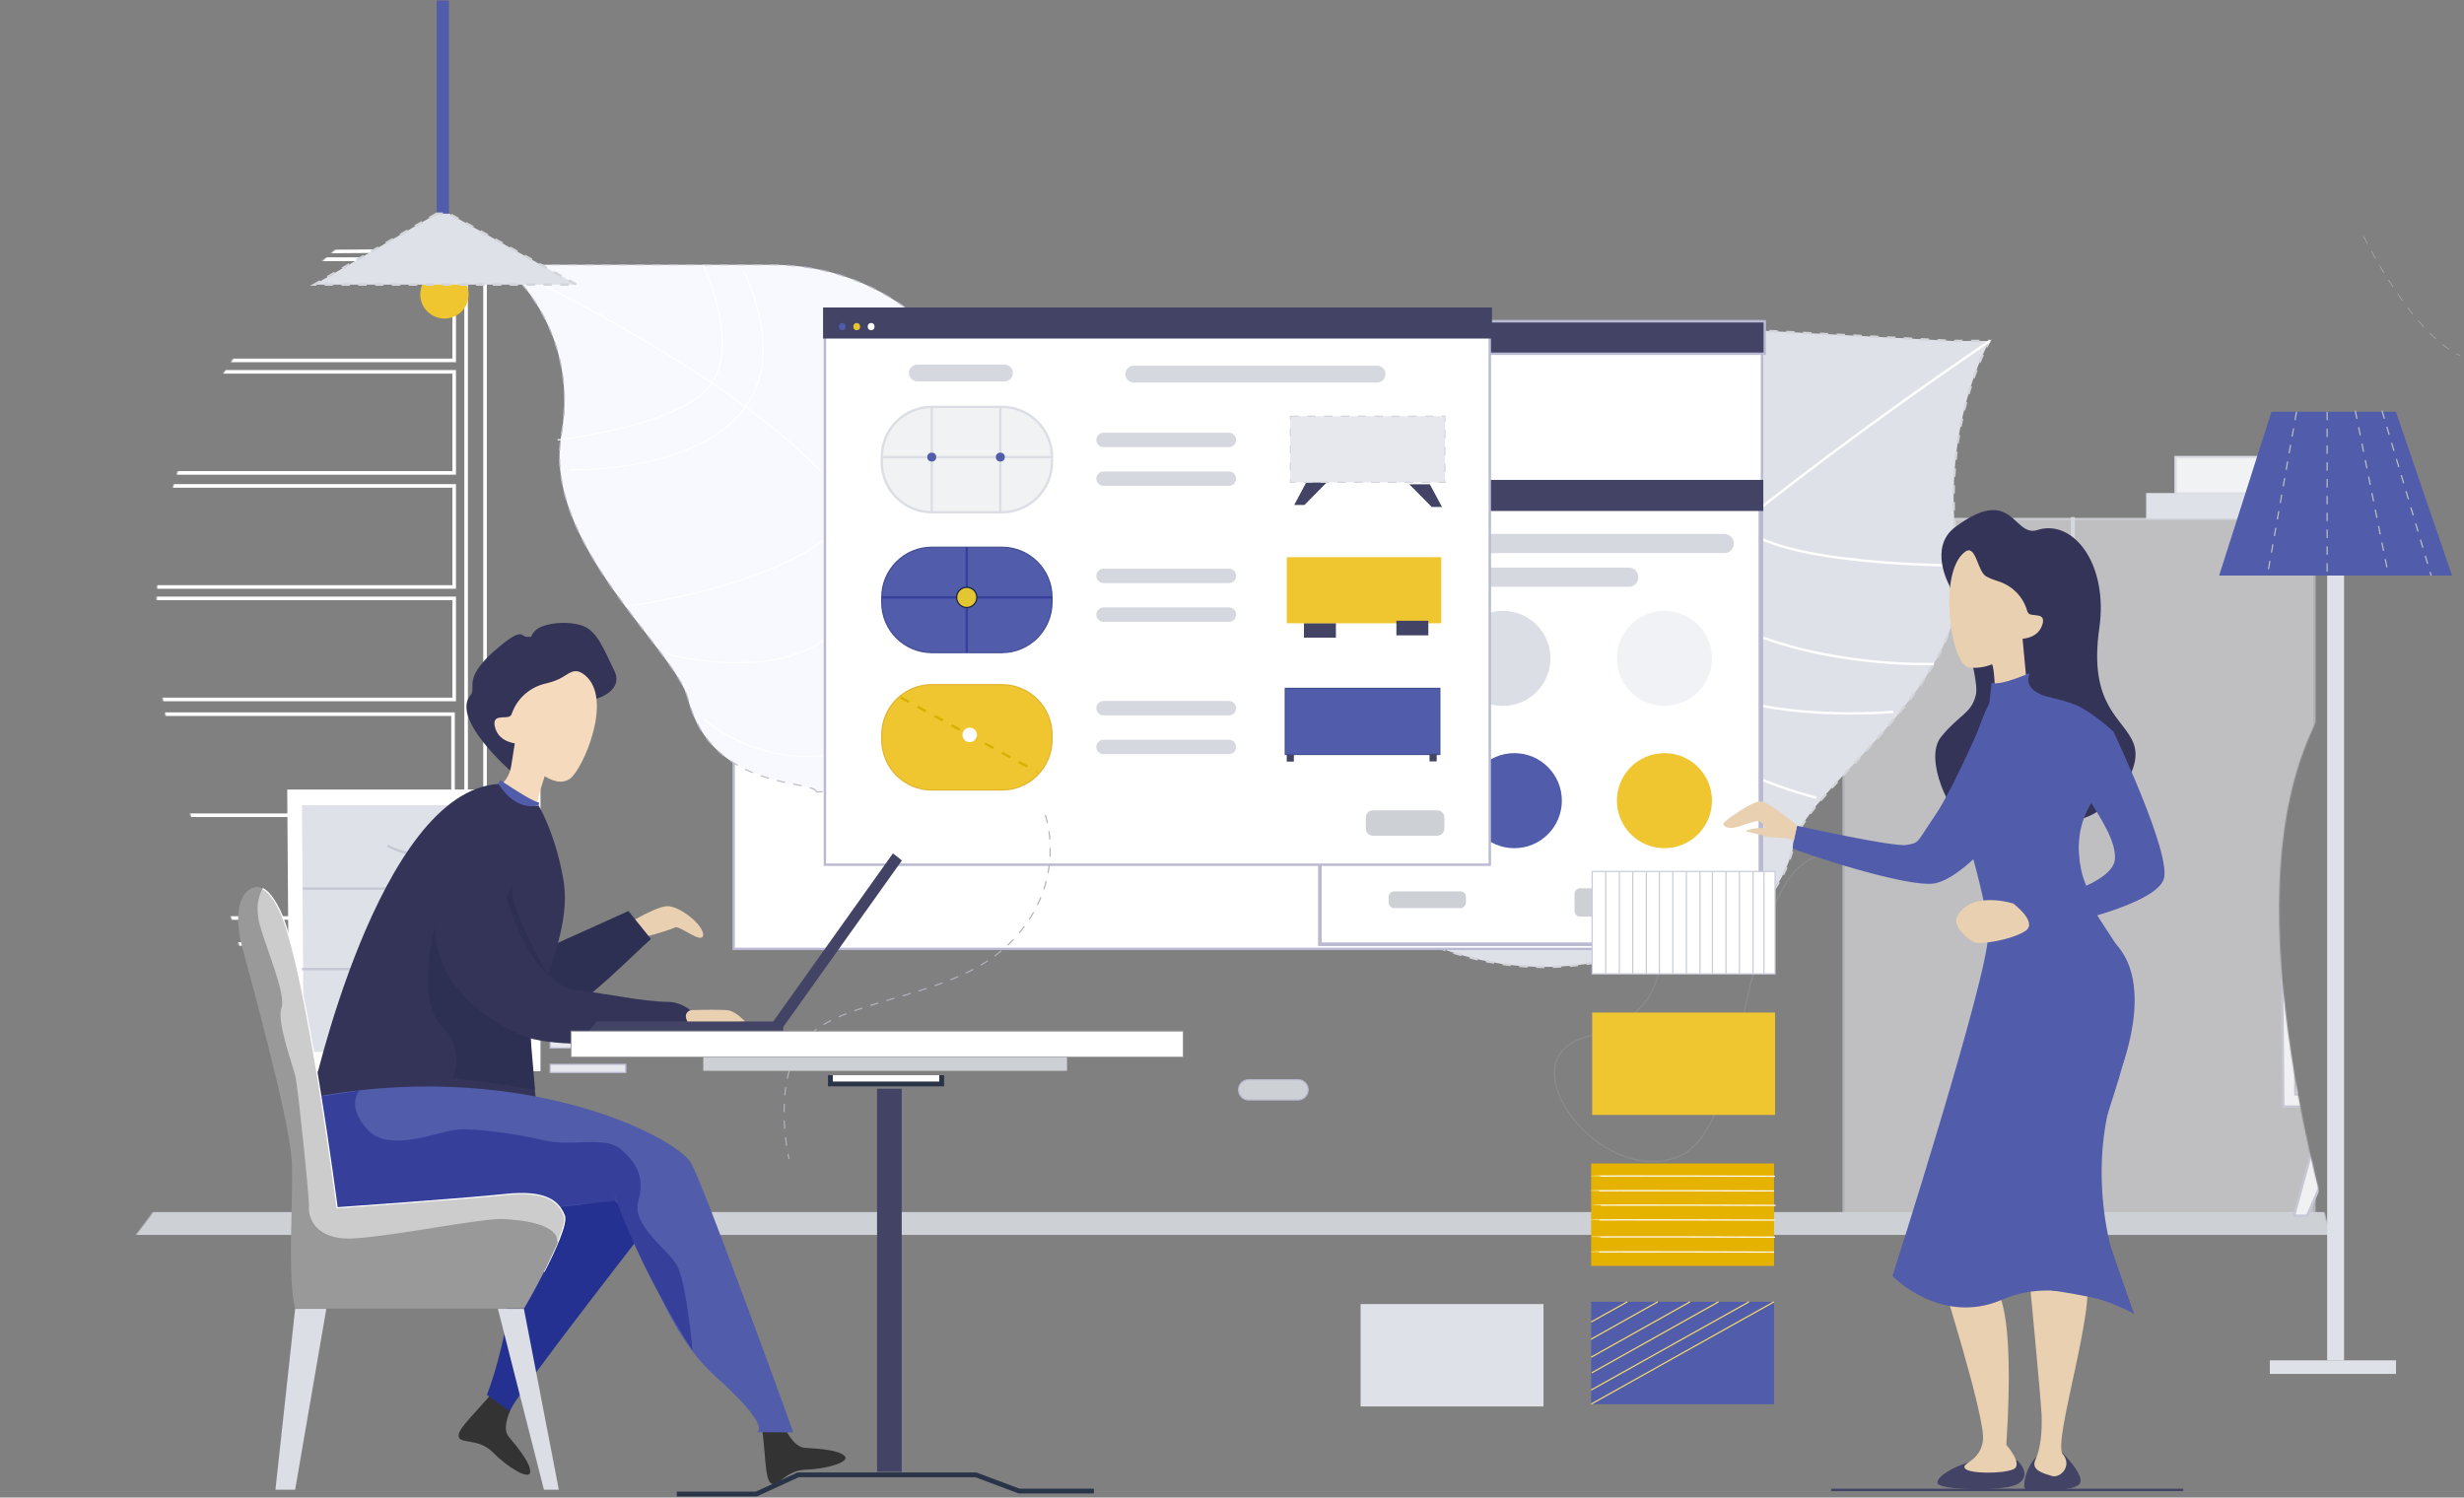 <svg xmlns="http://www.w3.org/2000/svg" xmlns:xlink="http://www.w3.org/1999/xlink" width="2050px" height="1246px" viewBox="0 0 2050 1246" version="1.1">
    <rect x="0" y="0" width="2050" height="1246" fill="#808080" stroke="none"/>
    <!-- Generator: Sketch 53.2 (72643) - https://sketchapp.com -->
    <title>furniture</title>
    <desc>Created with Sketch.</desc>
    <defs>
        <path d="M1966.96,1117.311 C1966.96,1117.311 1879.245,878.065 1899.204,701.06 C1919.111,524.056 2032.51,531.304 2048.897,343.111 C2065.284,154.919 1761.12,-125.768 1473.552,62.11 C1185.985,249.987 896.107,91.838 677.766,86.901 C459.477,81.964 343.505,131.914 223.383,262.12 C103.262,392.326 108.041,579.363 187.562,752.008 C267.083,924.654 6.82121026e-13,1145.726 6.82121026e-13,1145.726 L1966.96,1117.311 Z" id="path-1"/>
    </defs>
    <g id="Page-1" stroke="none" stroke-width="1" fill="none" fill-rule="evenodd">
        <g id="furniture">
            <g id="Clipped" transform="translate(0, 0)">
                <mask id="mask-2" fill="white">
                    <use xlink:href="#path-1"/>
                </mask>
               
                <g mask="url(#mask-2)" id="Group">
                    <g transform="translate(34.666, 152.319)">
                        <g transform="translate(0.105, 0.342)">
                            <g id="Group_1_">
                                
                                <g id="Group" transform="translate(1498.501, 277.526)" fill-rule="nonzero">
                                    <g id="Rectangle" transform="translate(0.489, 0)">
                                        <g id="Group" opacity="0.61" transform="translate(0, 1.292)" fill="#E6E7EC" stroke="#D0D3D9" stroke-width="2">
                                            <rect id="Rectangle" x="0.105" y="0.21" width="391.669" height="582.698"/>
                                        </g>
                                        <rect fill="#D6D8E0" x="189.19" y="0.053" width="3.309" height="578.128"/>
                                        <rect fill="#D6D8E0" x="2.994" y="1.418" width="388.623" height="1"/>
                                    </g>
                                    <rect id="Rectangle" fill="#D6D8E0" x="155.785" y="251.011" width="9.349" height="20.117"/>
                                </g>
                                <path d="M1345.447,638.373 C1346.708,626.24 1437.101,638.373 1458.163,548.505 C1469.456,500.288 1611.112,415.515 1594.462,310.205 C1577.812,204.895 1620.514,131.047 1620.514,131.047 L1590.05,131.047 L1368.873,119.071 C1258.888,119.071 1130.573,256.316 1130.573,376.91 L1108.408,552.759 L1029.149,555.228 C1095.172,604.128 1192.446,684.646 1334.522,637.638 L1345.447,638.373 Z" id="Path" stroke="#D2D5D9" stroke-width="2" fill="#DEE1E8" fill-rule="nonzero" stroke-dasharray="7"/>
                                <path d="M1620.671,131.047 C1620.671,131.047 1374.65,296.444 1296.232,391.354" id="Path" stroke="#FFFFFF" stroke-width="2"/>
                                <path d="M1595.46,317.822 C1595.46,317.822 1432.584,318.504 1410.104,279.899 C1387.519,241.451 1422.762,123.063 1422.762,123.063" id="Path" stroke="#FFFFFF" stroke-width="2"/>
                                <path d="M1574.24,399.81 C1574.24,399.81 1216.764,413.309 1350.857,119.071" id="Path" stroke="#FFFFFF" stroke-width="2"/>
                                <path d="M1476.494,511.161 C1476.494,511.161 1384.315,488.838 1334.155,434.686" id="Path" stroke="#FFFFFF" stroke-width="2"/>
                                <path d="M1540.468,439.623 C1540.468,439.623 1369.293,455.591 1335.257,376.385" id="Path" stroke="#FFFFFF" stroke-width="2"/>
                                <path d="M1246.387,176.427 C1244.759,169.809 1242.133,332.58 1324.963,358.737" id="Path" stroke="#FFFFFF" stroke-width="2"/>
                                <rect id="Rectangle" fill="#CDD0D5" fill-rule="nonzero" x="53.994" y="855.821" width="2205.733" height="19.014"/>
                                <path d="M1271.284,300.856 C1271.284,300.856 1260.411,324.702 1279.53,334.628 C1301.327,345.921 1318.818,352.959 1404.641,314.092" id="Path" stroke="#FFFFFF"/>
                                <g id="Group" transform="translate(422.541, 253.994)" fill-rule="nonzero" stroke="#B9BAD2">
                                    <path d="M267.188,36.924 L256.001,36.924 C251.746,36.924 248.28,33.458 248.28,29.203 L248.28,18.016 C248.28,13.761 251.746,10.295 256.001,10.295 L267.188,10.295 C271.442,10.295 274.909,13.761 274.909,18.016 L274.909,29.203 C274.909,33.51 271.442,36.924 267.188,36.924 Z" id="Path" fill="#E7E8EE"/>
                                    <path d="M310.573,36.924 L299.385,36.924 C295.131,36.924 291.664,33.458 291.664,29.203 L291.664,18.016 C291.664,13.761 295.131,10.295 299.385,10.295 L310.573,10.295 C314.827,10.295 318.294,13.761 318.294,18.016 L318.294,29.203 C318.294,33.51 314.88,36.924 310.573,36.924 Z" id="Path" fill="#E7E8EE"/>
                                    <path d="M352.224,36.924 L341.036,36.924 C336.782,36.924 333.315,33.458 333.315,29.203 L333.315,18.016 C333.315,13.761 336.782,10.295 341.036,10.295 L352.224,10.295 C356.478,10.295 359.945,13.761 359.945,18.016 L359.945,29.203 C359.945,33.51 356.478,36.924 352.224,36.924 Z" id="Path" fill="#E7E8EE"/>
                                    <rect id="Rectangle" fill="#E7E8EE" x="301.486" y="126.267" width="12.816" height="93.44"/>
                                    <rect id="Rectangle" fill="#CDD0D5" x="333.315" y="121.435" width="39.288" height="8.141"/>
                                    <rect id="Rectangle" fill="#F0F2F5" x="424.969" y="125.689" width="198.435" height="110.09"/>
                                    <rect id="Rectangle" fill="#CDD0D5" x="634.171" y="121.435" width="11.45" height="11.45"/>
                                    <rect id="Rectangle" fill="#E7E8EE" x="0.368" y="420.872" width="45.328" height="6.776"/>
                                    <rect id="Rectangle" fill="#E7E8EE" x="0.368" y="438.1" width="58.827" height="6.776"/>
                                    <rect id="Rectangle" fill="#E7E8EE" x="0.368" y="458.532" width="45.328" height="6.776"/>
                                    <rect id="Rectangle" fill="#E7E8EE" x="0.368" y="478.911" width="62.976" height="6.776"/>
                                    <rect id="Rectangle" fill="#CDD0D5" x="313.356" y="55.413" width="28.52" height="5.935"/>
                                    <path d="M630.6,7.143 L463.312,7.143 C461.368,7.143 459.74,5.515 459.74,3.572 L459.74,3.572 C459.74,1.628 461.368,1.13686838e-13 463.312,1.13686838e-13 L630.6,1.13686838e-13 C632.543,1.13686838e-13 634.171,1.628 634.171,3.572 L634.171,3.572 C634.171,5.673 632.648,7.143 630.6,7.143 Z" id="Path" fill="#CDD0D5"/>
                                    <path d="M622.616,508.534 L581.542,508.534 C576.868,508.534 573.139,504.805 573.139,500.131 L573.139,500.131 C573.139,495.456 576.868,491.727 581.542,491.727 L622.616,491.727 C627.291,491.727 631.02,495.456 631.02,500.131 L631.02,500.131 C631.02,504.7 627.133,508.534 622.616,508.534 Z" id="Path" fill="#CDD0D5"/>
                                </g>
                                <g id="Group" transform="translate(575.356, 114.62)">
                                    <g>
                                        <g stroke="#B9BAD2">
                                            <g>
                                                <g id="Rectangle" fill-rule="nonzero" stroke-width="2">
                                                    <rect fill="#FFFFFF" x="0.263" y="0.053" width="855.559" height="522.191"/>
                                                    <rect fill="#434366" x="0.525" y="0.053" width="857.607" height="26.997"/>
                                                </g>
                                                <path d="M36.504,51.158 L199.012,54.047" id="Path" stroke-width="0.75"/>
                                            </g>
                                            <ellipse id="Oval_1_" stroke-width="2" fill="#4F5AAB" fill-rule="nonzero" cx="23.951" cy="16.86" rx="5.935" ry="4.57"/>
                                            <ellipse id="Oval" stroke-width="2" fill="#E4C531" fill-rule="nonzero" cx="42.544" cy="16.86" rx="5.935" ry="4.57"/>
                                            <ellipse id="Oval" stroke-width="2" fill="#FFFFFF" fill-rule="nonzero" cx="61.033" cy="16.86" rx="5.935" ry="4.57"/>
                                        </g>
                                        <path d="M804.978,495.351 L704.5,495.351 C701.874,495.351 699.826,493.303 699.826,490.676 L699.826,476.495 C699.826,473.869 701.874,471.82 704.5,471.82 L804.978,471.82 C807.604,471.82 809.653,473.869 809.653,476.495 L809.653,490.676 C809.653,493.303 807.604,495.351 804.978,495.351 Z" id="Path" fill="#CDD0D5" fill-rule="nonzero"/>
                                    </g>
                                    <g id="SVGID_10_-link" transform="translate(487.669, 137.558)" stroke="#B9BAD2" stroke-width="3">
                                        <rect id="SVGID_10_" x="0.315" y="0.158" width="366.458" height="380.639"/>
                                    </g>
                                </g>
                                <g id="Group" transform="translate(383.227, 67.556)">
                                    <path d="M261.305,438.783 C260.202,428.331 174.326,438.783 154.367,361.205 C143.6,319.607 33.248,232.365 49.057,141.236 C64.919,50.265 0.42,0.105 0.42,0.105 L29.203,0.105 L224.906,0.105 C329.114,0.105 413.572,84.563 413.572,188.77 L413.572,428.856 L261.305,438.783 Z" id="Path" stroke="#BBBDC7" fill="#F8F9FF" fill-rule="nonzero" stroke-dasharray="7"/>
                                    <path d="M0.42,0.263 C0.42,0.263 183.728,85.719 265.14,172.383" id="Path" stroke="#FFFFFF"/>
                                    <path d="M45.906,145.806 C45.906,145.806 150.796,133.935 174.064,98.797 C197.489,63.659 166.92,0.263 166.92,0.263" id="Path" stroke="#FFFFFF"/>
                                    <path d="M55.833,170.755 C55.833,170.755 277.588,177.53 200.693,4.57" id="Path" stroke="#FFFFFF"/>
                                    <path d="M102.421,284.311 C102.421,284.311 227.007,269.131 279.111,219.549" id="Path" stroke="#FFFFFF"/>
                                    <path d="M136.299,323.861 C136.299,323.861 255.633,356.636 291.086,284.311" id="Path" stroke="#FFFFFF"/>
                                    <path d="M167.025,377.75 C167.025,377.75 232.207,436.314 313.934,393.455" id="Path" stroke="#FFFFFF"/>
                                </g>
                                <path d="M1931.717,43.805 C1931.717,43.805 1985.606,155.995 2036.449,147.697 C2087.292,139.398 2103.574,147.854 2125.319,193.865 C2147.116,239.876 2174.376,295.971 2217.078,316.403 C2259.78,336.782 2283.625,343.558 2283.625,343.558" id="Path" stroke="#AFB3BD" stroke-width="0.5" stroke-dasharray="7"/>
                                <g id="Group" transform="translate(67.505, 55.407)" stroke="#FFFFFF" stroke-width="3">
                                    <polygon id="Path" points="4.517 577.446 232.207 577.183 301.276 577.446 301.276 0.263 0.263 2.364"/>
                                    <polygon id="Path" points="285.519 555.648 285.519 7.721 15.284 7.721 18.331 555.806"/>
                                    <rect id="Rectangle" x="25.054" y="7.721" width="250.538" height="84.09"/>
                                    <rect id="Rectangle" x="25.054" y="101.318" width="250.538" height="84.09"/>
                                    <rect id="Rectangle" x="25.054" y="196.229" width="250.538" height="84.09"/>
                                    <rect id="Rectangle" x="25.054" y="289.826" width="250.538" height="84.09"/>
                                    <rect id="Rectangle" x="24.108" y="386.154" width="250.538" height="84.09"/>
                                </g>
                                <rect id="Rectangle" stroke="#434366" stroke-width="2" fill="#434366" fill-rule="nonzero" x="872.996" y="247.649" width="558.274" height="23.846"/>
                                <path d="M674.142,149.272 L779.137,151.741" id="Path" stroke="#FFFFFF" stroke-width="0.75"/>
                                <path d="M713.009,179.316 L707.757,179.316 C703.502,179.316 700.036,175.849 700.036,171.595 L700.036,166.343 C700.036,162.088 703.502,158.622 707.757,158.622 L713.009,158.622 C717.264,158.622 720.73,162.088 720.73,166.343 L720.73,171.595 C720.73,175.849 717.316,179.316 713.009,179.316 Z" id="Path" fill="#E7E8EE" fill-rule="nonzero"/>
                                <path d="M745.416,179.316 L740.164,179.316 C735.91,179.316 732.443,175.849 732.443,171.595 L732.443,166.343 C732.443,162.088 735.91,158.622 740.164,158.622 L745.416,158.622 C749.671,158.622 753.137,162.088 753.137,166.343 L753.137,171.595 C752.98,175.849 749.671,179.316 745.416,179.316 Z" id="Path" fill="#E7E8EE" fill-rule="nonzero"/>
                                <path d="M779.032,179.316 L773.779,179.316 C769.525,179.316 766.058,175.849 766.058,171.595 L766.058,166.343 C766.058,162.088 769.525,158.622 773.779,158.622 L779.032,158.622 C783.286,158.622 786.752,162.088 786.752,166.343 L786.752,171.595 C786.595,175.849 783.181,179.316 779.032,179.316 Z" id="Path" fill="#E7E8EE" fill-rule="nonzero"/>
                                <path d="M812.804,179.316 L807.552,179.316 C803.297,179.316 799.831,175.849 799.831,171.595 L799.831,166.343 C799.831,162.088 803.297,158.622 807.552,158.622 L812.804,158.622 C817.059,158.622 820.525,162.088 820.525,166.343 L820.525,171.595 C820.368,175.849 817.059,179.316 812.804,179.316 Z" id="Path" fill="#E7E8EE" fill-rule="nonzero"/>
                                <path d="M845.054,179.316 L839.801,179.316 C835.547,179.316 832.08,175.849 832.08,171.595 L832.08,166.343 C832.08,162.088 835.547,158.622 839.801,158.622 L845.054,158.622 C849.308,158.622 852.775,162.088 852.775,166.343 L852.775,171.595 C852.775,175.849 849.308,179.316 845.054,179.316 Z" id="Path" fill="#E7E8EE" fill-rule="nonzero"/>
                                <path d="M948.525,179.316 L943.273,179.316 C939.019,179.316 935.552,175.849 935.552,171.595 L935.552,166.343 C935.552,162.088 939.019,158.622 943.273,158.622 L948.525,158.622 C952.78,158.622 956.246,162.088 956.246,166.343 L956.246,171.595 C956.141,175.849 952.675,179.316 948.525,179.316 Z" id="Path" fill="#E7E8EE" fill-rule="nonzero"/>
                                <path d="M1135.142,299.595 L1399.757,299.595" id="Path" stroke="#D6D8E0" stroke-width="16" stroke-linecap="round"/>
                                <path d="M1135.142,327.59 L1320.341,327.59" id="Path" stroke="#D6D8E0" stroke-width="16" stroke-linecap="round"/>
                                <circle id="Oval" fill="#515CAA" fill-rule="nonzero" cx="1163.137" cy="410" r="27.68"/>
                                <circle id="Oval" fill="#F0F2F5" fill-rule="nonzero" cx="1350.017" cy="395.136" r="39.55"/>
                                <circle id="Oval" fill="#DBDEE4" fill-rule="nonzero" cx="1215.609" cy="395.136" r="39.55"/>
                                <circle id="Oval" fill="#515CAA" fill-rule="nonzero" cx="1225.115" cy="513.524" r="39.55"/>
                                <circle id="Oval" fill="#EFC630" fill-rule="nonzero" cx="1350.017" cy="513.524" r="39.55"/>
                                <g id="Group" transform="translate(650.593, 103.762)" fill-rule="nonzero">
                                    <rect id="Rectangle" stroke="#B9BAD2" stroke-width="2" fill="#FFFFFF" x="0.945" y="3.729" width="553.18" height="459.32"/>
                                    <rect id="Rectangle" stroke="#434366" stroke-width="2" fill="#434366" x="0.42" y="0.42" width="554.545" height="23.846"/>
                                    <ellipse id="Oval" stroke="#434366" stroke-width="2" fill="#4F5AAB" cx="15.442" cy="15.337" rx="3.834" ry="3.992"/>
                                    <ellipse id="Oval" stroke="#434366" stroke-width="2" fill="#E4C531" cx="27.417" cy="15.337" rx="3.834" ry="3.992"/>
                                    <ellipse id="Oval" stroke="#434366" stroke-width="2" fill="#FFFFFF" cx="39.393" cy="15.337" rx="3.834" ry="3.992"/>
                                    <path d="M510.32,438.941 L457.009,438.941 C453.7,438.941 450.968,436.209 450.968,432.9 L450.968,423.814 C450.968,420.505 453.595,417.774 457.009,417.774 L510.32,417.774 C513.629,417.774 516.36,420.505 516.36,423.814 L516.36,432.9 C516.255,436.314 513.629,438.941 510.32,438.941 Z" id="Path" fill="#CDD0D5"/>
                                </g>
                                <path d="M1180.208,602.92 L1125.215,602.92 C1122.589,602.92 1120.541,600.871 1120.541,598.245 L1120.541,593.675 C1120.541,591.049 1122.589,589.001 1125.215,589.001 L1180.208,589.001 C1182.834,589.001 1184.882,591.049 1184.882,593.675 L1184.882,598.245 C1184.777,600.871 1182.676,602.92 1180.208,602.92 Z" id="Path" fill="#CDD0D5" fill-rule="nonzero"/>
                                <g id="Group" transform="translate(1863.308, 607.98)" fill="#F1F1F3" fill-rule="nonzero" stroke="#C6C7D4" stroke-width="2">
                                    <polygon id="Path" points="0.21 0.21 177.162 0.21 177.162 18.121 177.162 160.092 1.576 160.092"/>
                                    <polygon id="Path" points="10.505 9.98 165.817 9.98 165.817 150.008 11.608 150.008"/>
                                    <path d="M165.817,56.41 L10.925,56.41" id="Path"/>
                                    <path d="M165.817,102.159 L10.505,102.159" id="Path"/>
                                    <path d="M70.749,32.46 C70.749,32.46 88.397,44.015 106.571,32.46" id="Path"/>
                                    <path d="M70.487,79.994 C70.487,79.994 88.135,91.549 106.308,79.994" id="Path"/>
                                    <path d="M70.224,125.899 C70.224,125.899 87.872,137.455 106.045,125.899" id="Path"/>
                                    <polygon id="Path" points="140.921 160.092 165.817 250.906 154.945 250.906 115.657 160.092"/>
                                    <polygon id="Path" points="35.453 160.092 10.505 250.906 21.43 250.906 60.665 160.092"/>
                                </g>
                                <path d="M371.5,975.05 L370.135,968.274 C370.555,970.796 371.08,973.107 371.5,975.05 Z" id="Path" fill="#E4C532" fill-rule="nonzero"/>
                                <path d="M340.354,624.192 C342.822,625.032 344.608,625.452 344.608,625.557 C343.4,624.717 341.877,624.297 340.354,624.192 Z" id="Path" fill="#E4C532" fill-rule="nonzero"/>
                                <path d="M578.654,944.166 C570.25,960.711 561.846,975.05 561.846,975.05 C563.789,974.367 571.773,958.663 578.654,944.166 Z" id="Path" fill="#FFFFFF" fill-rule="nonzero"/>
                                <g id="Group" transform="translate(698.423, 185.741)" fill-rule="nonzero">
                                    <path d="M100.32,87.82 L42.177,87.82 C19.171,87.82 0.42,69.226 0.42,46.063 L0.42,41.914 C0.42,18.909 19.014,0.158 42.177,0.158 L100.32,0.158 C123.326,0.158 142.077,18.751 142.077,41.914 L142.077,46.063 C141.919,69.226 123.326,87.82 100.32,87.82 Z" id="Path" stroke="#DBDEE4" stroke-width="2" fill="#F1F2F3"/>
                                    <path d="M100.32,204.58 L42.177,204.58 C19.171,204.58 0.42,185.986 0.42,162.823 L0.42,158.674 C0.42,135.669 19.014,116.918 42.177,116.918 L100.32,116.918 C123.326,116.918 142.077,135.511 142.077,158.674 L142.077,162.823 C141.919,185.829 123.326,204.58 100.32,204.58 Z" id="Path" stroke="#424D94" fill="#515CAA"/>
                                    <path d="M100.32,318.924 L42.177,318.924 C19.171,318.924 0.42,300.331 0.42,277.168 L0.42,273.018 C0.42,250.013 19.014,231.262 42.177,231.262 L100.32,231.262 C123.326,231.262 142.077,249.855 142.077,273.018 L142.077,277.168 C141.919,300.331 123.326,318.924 100.32,318.924 Z" id="Path" stroke="#E4B32F" fill="#EFC630"/>
                                    <path d="M42.019,0.473 L42.019,87.872" id="Path" stroke="#DBDEE4" stroke-width="2" fill="#DBDEE4"/>
                                    <path d="M99.06,0.473 L99.06,87.872" id="Path" stroke="#DBDEE4" stroke-width="2" fill="#DBDEE4"/>
                                    <path d="M0.42,41.914 L141.972,41.914" id="Path" stroke="#DBDEE4" stroke-width="2" fill="#DBDEE4"/>
                                    <path d="M71.117,117.023 L71.117,204.527" id="Path" stroke="#36409B" stroke-width="2" fill="#36409B"/>
                                    <path d="M0.42,158.674 L141.972,158.674" id="Path" stroke="#36409B" stroke-width="2" fill="#36409B"/>
                                    <path d="M16.125,241.924 L129.261,303.64" id="Path" stroke="#D8B100" stroke-width="2" fill="#D8B100" stroke-dasharray="8"/>
                                    <circle id="Oval" fill="#515CAA" cx="42.019" cy="41.914" r="3.729"/>
                                    <circle id="Oval" fill="#515CAA" cx="99.06" cy="41.914" r="3.729"/>
                                    <circle id="Oval" stroke="#142341" fill="#E4C532" cx="71.117" cy="158.674" r="8.404"/>
                                    <circle id="Oval" fill="#FFFFFF" cx="73.586" cy="273.071" r="6.04"/>
                                </g>
                                <path d="M883.344,213.351 L987.656,213.351" id="Path" stroke="#D6D8E0" stroke-width="12" stroke-linecap="round"/>
                                <path d="M883.344,245.601 L987.656,245.601" id="Path" stroke="#D6D8E0" stroke-width="12" stroke-linecap="round"/>
                                <path d="M883.344,326.487 L987.656,326.487" id="Path" stroke="#D6D8E0" stroke-width="12" stroke-linecap="round"/>
                                <path d="M883.344,358.737 L987.656,358.737" id="Path" stroke="#D6D8E0" stroke-width="12" stroke-linecap="round"/>
                                <path d="M883.344,436.577 L987.656,436.577" id="Path" stroke="#D6D8E0" stroke-width="12" stroke-linecap="round"/>
                                <path d="M883.344,468.827 L987.656,468.827" id="Path" stroke="#D6D8E0" stroke-width="12" stroke-linecap="round"/>
                                <path d="M908.555,158.622 L1110.876,158.622" id="Path" stroke="#D6D8E0" stroke-width="14" stroke-linecap="round"/>
                                <path d="M728.451,157.676 L800.934,157.676" id="Path" stroke="#D6D8E0" stroke-width="14" stroke-linecap="round"/>
                                <polygon id="Path" fill="#434366" fill-rule="nonzero" points="1052.05 248.647 1041.965 267.503 1050.527 267.503 1069.12 248.647"/>
                                <rect id="Rectangle" fill="#434366" fill-rule="nonzero" x="1050.106" y="365.775" width="26.577" height="12.133"/>
                                <rect id="Rectangle" fill="#434366" fill-rule="nonzero" x="1035.767" y="475.077" width="5.935" height="5.935"/>
                                <rect id="Rectangle" fill="#EFC630" fill-rule="nonzero" x="1035.767" y="310.94" width="128.578" height="54.992"/>
                                <path d="M1038.814,193.655 L1167.392,193.655 L1167.392,248.647 L1038.814,248.647 L1038.814,193.655 Z" id="Path" stroke="#D2D5D9" fill="#E7E8EE" fill-rule="nonzero" stroke-dasharray="7"/>
                                <rect id="Rectangle" stroke="#424D94" fill="#515CAA" fill-rule="nonzero" x="1034.559" y="420.085" width="128.578" height="54.992"/>
                                <rect id="Rectangle" fill="#DEE1E8" fill-rule="nonzero" x="1750.772" y="257.576" width="139.871" height="21.377"/>
                                <rect id="Rectangle" stroke="#DBDEE4" stroke-width="2" fill="#F1F2F3" fill-rule="nonzero" x="1775.301" y="227.69" width="102.789" height="30.306"/>
                                <path d="M1345.447,638.373 C1345.447,638.373 1355.794,691.685 1285.36,710.015 C1215.083,728.346 1297.756,837.753 1363.2,808.97 C1428.645,780.187 1408.686,534.429 1501.968,559.64" id="Path" stroke="#AFB3BD" opacity="0.24"/>
                                <polygon id="Path" fill="#434366" fill-rule="nonzero" points="1154.839 250.275 1164.923 269.131 1156.362 269.131 1137.768 250.275"/>
                                <rect id="Rectangle" fill="#434366" fill-rule="nonzero" x="1127.001" y="363.832" width="26.577" height="12.133"/>
                                <rect id="Rectangle" fill="#434366" fill-rule="nonzero" x="1154.576" y="474.919" width="5.935" height="5.935"/>
                            </g>
                            <g transform="translate(203.877, 504.002)" id="Path">
                                <polygon fill="#FFFFFF" fill-rule="nonzero" points="0.315 0.263 211.04 0.263 211.04 26.472 211.04 234.676 1.996 234.676"/>
                                <polygon fill="#DEE1E8" fill-rule="nonzero" points="12.606 13.341 197.384 13.341 197.384 218.551 13.971 218.551"/>
                                <path d="M197.384,82.672 L13.131,82.672" stroke="#C6C7D4" stroke-width="2" fill="#F8F9FF" fill-rule="nonzero"/>
                                <path d="M197.384,149.64 L12.606,149.64" stroke="#C6C7D4" stroke-width="2" fill="#F8F9FF" fill-rule="nonzero"/>
                                <path d="M84.406,47.376 C82.2,45.591 107.569,62.661 127.107,47.376" stroke="#C6C7D4" stroke-width="2"/>
                                <path d="M83.985,117.285 C81.779,115.5 107.148,132.57 126.687,117.285" stroke="#C6C7D4" stroke-width="2"/>
                                <path d="M83.723,184.673 C81.517,182.888 106.886,199.958 126.425,184.673" stroke="#C6C7D4" stroke-width="2"/>
                                <polygon fill="#DEE1E8" fill-rule="nonzero" points="167.918 234.676 197.384 367.981 184.568 367.981 137.717 234.676"/>
                                <polygon fill="#DEE1E8" fill-rule="nonzero" points="42.229 234.676 12.606 367.981 25.527 367.981 72.43 234.676"/>
                            </g>
                        </g>
                    </g>
                </g>
            </g>
            <g id="Group" transform="translate(197.594, 0)">
                <g transform="translate(52.698, 518.203)">
                    <path d="M262.513,256.053 C262.513,256.053 293.24,236.357 304.427,235.779 C315.615,235.254 335.837,252.429 334.734,260.045 C333.631,267.608 315.457,251.799 311.466,253.427 C307.474,255.055 302.379,257.156 283.628,262.093 C264.982,267.188 262.513,256.053 262.513,256.053 Z" id="Path" fill="#E9D0B0" fill-rule="nonzero"/>
                    <path d="M154.84,263.091 C154.84,263.091 208.887,320.815 219.759,321.813 C230.632,322.758 279.689,273.176 291.296,263.091 L272.545,239.823 L196.176,274.279 L154.84,263.091 Z" id="Path" fill="#2D2F53" fill-rule="nonzero"/>
                    <path d="M183.78,638.215 C183.78,638.215 163.926,666.473 172.908,677.083 C181.732,687.693 191.239,699.668 190.819,706.601 C190.398,713.64 172.488,703.135 159.83,690.319 C146.751,677.083 130.049,684.384 131.309,675.455 C132.57,666.473 162.036,642.68 166.71,627.921 C167.656,625.032 189.716,632.333 185.304,633.278 C174.851,635.589 183.78,638.215 183.78,638.215 Z" id="Path" fill="#333" fill-rule="nonzero"/>
                    <path d="M300.278,487.157 C300.278,487.157 179.946,640.947 173.643,655.968 L154.787,642.312 C154.787,642.312 162.088,625.085 169.389,591.469 C176.007,561.163 161.405,483.428 189.348,473.239 C219.549,462.051 229.844,451.336 239.245,447.607 C267.03,436.472 300.278,487.157 300.278,487.157 Z" id="Path" fill="#253191" fill-rule="nonzero"/>
                    <path d="M246.231,63.133 C246.231,63.133 269.131,56.516 260.728,39.708 C252.324,22.9 247.071,7.196 234.518,2.521 C221.965,-2.153 200.746,0.158 194.705,6.776 C188.665,13.394 194.968,11.188 188.928,11.713 C182.888,12.238 185.619,3.151 166.448,18.751 C132.675,46.168 146.751,53.627 141.236,60.087 C124.166,80.046 175.692,124.324 175.692,124.324 L246.231,63.133 Z" id="Path" fill="#343458" fill-rule="nonzero"/>
                    <path d="M396.869,655.968 C396.869,655.968 405.851,685.749 419.349,686.432 C432.848,687.273 447.765,688.376 452.439,693.313 C457.114,698.25 437.68,704.08 420.032,704.605 C401.859,705.131 395.924,721.991 390.251,715.058 C384.579,708.177 387.205,671.095 379.904,657.859 C378.381,655.233 398.497,644.361 396.186,648.195 C390.934,657.229 396.869,655.968 396.869,655.968 Z" id="Path" fill="#333" fill-rule="nonzero"/>
                    <g id="Path" transform="translate(135.5, 40.081)" fill="#F5DABD" fill-rule="nonzero">
                        <path d="M68.438,84.353 C66.232,76.632 44.435,48.374 44.435,48.374 L39.498,79.101 C37.712,90.551 28.888,99.48 17.438,101.686 C5.305,104.049 0.368,109.249 0.368,109.249 C7.406,122.485 50.37,145.911 66.232,137.77 C66.232,137.77 61.138,123.851 60.56,114.607 C60.297,108.356 68.438,84.353 68.438,84.353 Z"/>
                        <path d="M40.181,35.033 C44.855,22.06 55.885,13.131 68.596,10.347 C72.063,9.507 75.634,8.404 78.943,6.881 C87.189,3.151 91.759,-4.307 101.266,3.834 C124.429,23.793 99.48,80.729 88.87,89.29 C75.897,99.637 52.786,79.521 44.908,60.507 C44.908,60.507 29.728,60.087 26.157,47.271 C22.585,34.456 35.926,40.811 39.13,37.082 C39.498,36.662 39.918,35.979 40.181,35.033 Z"/>
                    </g>
                    <path d="M164.504,134.093 C164.504,134.093 185.199,154.892 197.857,152.004 C197.857,152.004 212.353,176.375 218.656,215.242 C222.123,236.724 216.188,261.41 208.992,282.63 C203.214,299.7 196.439,314.722 193.287,323.861 C186.144,344.555 199.327,421.293 199.327,421.293 C199.327,421.293 112.506,423.656 57.776,412.626 L8.929,395.398 C8.771,395.503 64.289,140.133 164.504,134.093 Z" id="Path" fill="#343458" fill-rule="nonzero"/>
                    <path d="M0.525,396.606 C0.525,396.606 -4.832,442.775 21.22,463.469 C47.429,484.163 178.055,496.559 256.736,480.119 C277.01,475.865 289.143,577.025 344.661,626.765 C392.877,669.887 379.536,673.459 379.536,673.459 L409.737,673.616 C409.737,673.616 336.572,471.033 324.702,449.55 C312.674,428.016 181.469,359.525 0.525,396.606 Z" id="Path" fill="#515CAA" fill-rule="nonzero"/>
                    <path d="M48.742,389.201 C48.742,389.201 37.187,401.491 55.36,421.608 C73.533,441.724 114.922,422.711 131.152,421.608 C147.434,420.505 181.732,425.757 203.634,430.852 C225.537,435.789 252.692,427.123 265.507,437.47 C278.166,447.817 286.727,460.738 280.792,480.907 C274.857,501.024 304.9,520.878 312.779,534.376 C320.762,548.032 325.857,605.336 325.857,605.336 C325.857,605.336 281.317,538.788 258.732,469.194 C236.147,399.6 262.566,480.907 262.566,480.907 L189.4,488.365 L67.598,500.551 L6.145,492.672 L8.929,391.249 L10.872,395.083 L48.742,389.201" id="Path" fill="#36409B" fill-rule="nonzero"/>
                    <path d="M121.382,155.418 C121.382,155.418 188.613,302.064 228.163,305.635 C254.898,308.104 282.052,315.142 305.635,315.405 C315.983,315.562 329.639,322.863 329.639,333.053 L323.966,341.194 C323.966,341.194 202.164,365.88 165.345,333.893 C128.525,302.064 88.87,221.703 89.553,215.085 C90.236,208.519 121.382,155.418 121.382,155.418 Z" id="Path" fill="#343458" fill-rule="nonzero"/>
                    <path d="M320.657,329.376 C319.292,325.91 321.76,322.338 325.332,322.233 C335.101,321.97 351.804,321.708 356.058,322.496 C362.256,323.756 369.714,331.74 369.714,331.74 L322.863,335.206 L320.657,329.376 Z" id="Path" fill="#E9D0B0" fill-rule="nonzero"/>
                    <path d="M619.307,159.725 C619.307,159.725 638.898,213.877 593.255,263.091 C547.612,312.306 460.685,310.205 424.864,341.509 C389.043,372.813 406.113,445.979 406.113,445.979" id="Path" stroke="#AFB3BD" stroke-dasharray="7"/>
                    <g transform="translate(224.702, 191.605)">
                        <polygon id="Path" fill="#434465" fill-rule="nonzero" points="176.585 149.903 13.394 149.903 21.377 140.081 176.585 140.081"/>
                        <polyline id="Path" fill="#434465" fill-rule="nonzero" points="267.923 0.21 275.382 6.145 174.221 148.117 166.763 142.287"/>
                        <rect id="Rectangle" fill="#434465" fill-rule="nonzero" x="254.687" y="196.071" width="20.537" height="318.766"/>
                        <polyline id="Path" stroke="#2A3448" stroke-width="4" fill="#FFFFFF" fill-rule="nonzero" points="215.872 184.778 215.872 192.079 308.472 192.079 308.472 184.778"/>
                        <polyline id="Path" stroke="#2A3448" stroke-width="4" points="88.082 533.273 154.262 533.273 189.085 517.306 336.834 517.306 372.813 530.805 435.106 530.805"/>
                        <rect id="Rectangle" stroke="#999999" stroke-width="0.75" fill="#FFFFFF" fill-rule="nonzero" x="0.053" y="148.117" width="509.375" height="21.64"/>
                    </g>
                </g>
                <path d="M243.92,864.225 C243.92,864.225 165.345,838.436 164.242,771.048 C164.242,771.048 148.274,832.396 169.599,853.195 C190.976,873.994 178.843,896.737 178.843,896.737 L247.492,906.401 L243.92,864.225 Z" id="Path" fill="#2D2F53" fill-rule="nonzero"/>
                <path d="M223.698,745.837 C223.173,747.78 239.823,797.94 257.996,810.336 C257.996,810.336 226.692,757.392 228.215,737.433 L223.698,745.837 Z" id="Path" fill="#2D2F53" fill-rule="nonzero"/>
                <path d="M218.446,648.983 C218.446,648.983 245.443,667.471 250.958,667.734 L250.538,670.097 C250.538,670.097 231.945,676.453 217.185,652.187 L218.446,648.983 Z" id="Path" fill="#515CAA" fill-rule="nonzero"/>
                <g transform="translate(63.669, 0.183)" fill-rule="nonzero">
                    <circle id="Oval" fill="#EFC630" cx="108.514" cy="244.76" r="20.117"/>
                    <g>
                        <rect id="Rectangle" fill="#515CAA" x="102.054" y="0.263" width="10.19" height="177.373"/>
                        <path d="M102.054,177.635 L0.368,236.619 L218.394,236.619 L112.401,177.635 L102.054,177.635 Z" id="Path" stroke="#D2D5D9" stroke-width="2" fill="#DEE1E8" stroke-dasharray="7"/>
                    </g>
                </g>
                <g id="Path" transform="translate(1235.948, 424.075)" fill-rule="nonzero">
                    <path d="M188.087,62.556 C188.087,62.556 170.702,31.252 193.182,14.444 C241.399,-21.535 241.294,23.426 261.516,16.913 C291.034,7.406 320.762,44.75 313.041,98.64 C303.692,163.664 333.578,173.486 341.562,194.548 C349.703,215.61 325.437,245.548 304.9,254.792 C284.363,264.142 217.921,272.861 203.582,263.459 C189.243,254.11 166.395,207.364 181.522,188.875 C196.701,170.282 206.628,169.704 210.305,154.157 C214.297,138.61 188.087,62.556 188.087,62.556 Z" fill="#343458"/>
                    <path d="M223.383,158.201 C223.383,158.201 193.077,230.001 176.69,254.005 C160.302,278.008 163.716,276.905 152.844,278.953 C141.814,280.897 61.61,262.986 61.61,262.986 C61.61,262.986 57.041,280.477 58.144,281.842 C59.089,283.365 154.735,315.72 176.795,310.783 C198.697,305.846 226.115,271.915 226.115,271.915 L223.383,158.201 Z" fill="#515CAA"/>
                    <path d="M282.525,785.649 C282.525,785.649 301.381,804.4 295.919,810.598 C290.404,816.796 253.742,816.113 251.694,814.327 C249.645,812.542 252.797,792.267 265.087,785.649 C277.273,779.032 282.525,785.649 282.525,785.649 Z" stroke="#434366" fill="#434366"/>
                    <path d="M245.181,792.162 C245.181,792.162 256.631,803.192 245.181,810.073 C233.73,816.954 181.522,815.01 179.053,810.073 C176.585,805.136 199.012,790.797 222.595,790.482 C246.126,790.219 245.181,792.162 245.181,792.162 Z" stroke="#434366" fill="#434366"/>
                    <path d="M254.687,637.795 L254.687,637.795 C254.687,637.795 264.457,739.639 265.035,753.295 C265.56,766.951 264.194,781.553 259.94,790.377 C255.685,799.201 266.82,801.932 273.596,804.033 C280.372,806.081 290.981,795.892 282.578,785.702 C274.174,775.355 311.098,661.694 301.854,637.69 C292.557,613.792 254.687,637.795 254.687,637.795 Z" fill="#E9D0B0"/>
                    <path d="M227.112,649.245 C227.112,649.245 243.395,660.013 235.674,778.086 C235.674,778.086 250.275,794.631 241.451,798.465 C232.627,802.3 204.37,802.3 201.218,797.625 C198.067,792.95 213.771,792.373 216.24,774.62 C218.866,756.867 181.102,637.638 181.102,637.638 L227.112,649.245 Z" fill="#E9D0B0"/>
                    <path d="M256.998,153.527 C256.998,153.527 285.099,157.256 298.755,165.082 C312.411,172.961 324.807,184.673 324.807,184.673 C324.807,184.673 304.953,218.866 299.333,248.595 C293.713,278.323 289.406,313.251 329.796,366.038 C370.187,418.824 295.078,530.594 308.734,572.193 C322.39,613.792 341.929,669.099 341.929,669.099 C341.929,669.099 283.365,634.906 232.365,657.229 C181.364,679.552 140.974,637.638 140.974,637.638 C140.974,637.638 220.494,388.885 220.494,354.167 C220.494,319.449 191.712,244.865 197.069,234.518 C200.535,228.058 210.568,177.898 223.383,158.149 L230.421,162.141 L256.998,153.527 Z" fill="#515CAA"/>
                    <g id="Group" transform="translate(187.971, 33.623)" fill="#E9D0B0">
                        <path d="M40.916,151.846 C37.765,149.798 36.346,146.068 37.187,142.497 C37.87,139.45 38.552,135.721 38.552,132.045 C38.395,118.283 38.027,98.692 35.664,94.543 C32.092,88.082 60.192,62.713 60.192,62.713 L64.342,107.096 C64.604,112.453 66.81,117.706 70.539,121.697 L73.428,124.849 C77.578,129.418 78.26,136.141 75.056,141.499 L72.693,145.333 C66.232,155.943 52.314,159.094 41.809,152.371 L40.916,151.846 Z" id="Path"/>
                        <path d="M65.024,50.423 C61.453,38.132 51.946,29.203 40.338,25.737 C37.187,24.791 33.983,23.531 30.989,21.902 C23.531,17.911 22.585,-5.515 13.236,1.523 C-9.507,18.593 1.366,95.803 16.703,97.694 C31.987,99.637 50.895,90.919 59.299,73.848 C59.299,73.848 73.376,74.374 77.472,62.661 C81.622,50.948 68.806,56.043 66.022,52.471 C65.602,52.104 65.339,51.421 65.024,50.423 Z" id="Path"/>
                    </g>
                    <path d="M324.807,184.673 C324.807,184.673 373.181,286.254 366.72,307.211 C360.26,328.273 282.788,346.761 251.641,350.491 C220.494,354.22 208.099,359.735 208.099,359.735 C208.099,359.735 196.911,345.816 197.909,337.412 C198.855,329.008 230.316,324.334 241.451,327.643 C252.639,330.952 323.178,313.566 325.91,291.664 C328.641,269.762 298.072,237.25 296.286,223.331 C294.5,209.307 296.811,180.261 324.807,184.673 Z" fill="#515CAA"/>
                    <path d="M255.213,135.879 C255.213,135.879 230.527,146.909 223.383,144.02 C223.383,144.02 220.757,172.015 218.288,182.047 C217.028,186.984 227.795,214.297 252.061,195.126 C276.432,175.954 273.438,156.416 273.438,156.416 C273.438,156.416 248.069,152.424 255.213,135.879 Z" fill="#515CAA"/>
                    <path d="M306.371,244.078 L295.761,215.977 C295.761,215.977 284.468,247.544 278.271,263.406 C278.271,263.406 270.129,302.537 282.683,320.605 L302.274,313.041 C302.064,312.989 285.676,277.535 306.371,244.078 Z" fill="#515CAA"/>
                    <path d="M254.687,350.018 L311.203,337.465 L329.796,365.985 C329.796,365.985 308.157,361.153 297.389,359.787 C286.622,358.422 278.796,360.628 269.709,359.787 C260.623,358.947 251.641,350.543 251.641,350.543" fill="#515CAA"/>
                    <path d="M382.845,815.588 L89.973,815.588" stroke="#434366" stroke-width="2" fill="#434366"/>
                    <path d="M241.451,327.695 C241.451,327.695 262.251,343.242 251.641,350.438 C241.031,357.739 212.616,362.571 208.099,359.682 C203.529,356.793 189.768,346.446 195.283,337.517 C207.679,316.823 241.451,327.695 241.451,327.695 Z" fill="#E9D0B0"/>
                    <path d="M61.61,262.934 C61.61,262.934 38.185,242.659 31.042,242.659 C23.898,242.659 4.149,257.261 1.418,259.625 C-1.313,261.988 1.418,265.14 7.774,264.719 C14.129,264.299 28.153,257.156 31.042,259.625 C33.93,262.093 37.397,265.297 32.67,264.877 C27.995,264.457 18.068,266.663 19.171,267.503 C20.274,268.344 32.25,270.392 35.453,271.915 C38.605,273.438 59.299,271.653 58.616,276.747 C58.144,279.216 61.61,262.934 61.61,262.934 Z" fill="#E9D0B0"/>
                </g>
                <path d="M1533.324,783.759 C1533.324,783.759 1554.544,871.263 1526.706,921.318 C1498.869,971.321 1509.636,1073.742 1509.636,1073.742 C1509.636,1073.742 1571.246,1081.883 1577.864,1093.018 C1577.864,1093.018 1528.387,1000.156 1563.525,899.258 C1564.208,897.21 1565.049,895.109 1565.731,893.06 C1565.731,893.06 1596.72,819.737 1561.74,784.441 L1533.324,783.759 Z" id="Path" fill="#515CAA" fill-rule="nonzero"/>
                <path d="M9.402,767.791 C14.497,787.383 30.201,827.616 26.052,838.751 C21.902,849.939 37.239,892.64 38.868,900.624 C40.653,908.607 56.253,1026.05 55.518,1032.091 C54.835,1038.131 78.418,1070.801 111.77,1069.015 C145.123,1067.229 207.574,1049.318 225.064,1050.264 C242.554,1051.104 266.82,1018.592 266.295,1034.139 C266.295,1034.139 261.043,1045.589 255.003,1058.142 C264.667,1039.391 274.279,1017.752 271.968,1011.554 C267.398,999.999 257.366,990.177 222.648,993.906 C187.772,997.635 82.882,1004.936 82.882,1004.936 C82.882,1004.936 57.671,811.018 36.872,761.541 C36.872,761.541 30.254,744.471 21.325,739.481 C21.115,739.639 4.254,748.2 9.402,767.791 Z" id="Path" stroke="#FFFFFF" fill="#ccc" fill-rule="nonzero"/>
                <polygon id="Path" fill="#DBDEE4" fill-rule="nonzero" points="31.567 1239.507 47.954 1239.507 73.901 1089.026 47.954 1089.026"/>
                <polygon id="Path" fill="#DBDEE4" fill-rule="nonzero" points="216.66 1089.026 254.95 1239.507 267.346 1239.507 238.3 1089.026"/>
                <path d="M255.108,1058.142 C261.148,1045.747 266.4,1034.139 266.4,1034.139 C266.925,1018.592 238.405,1015.126 220.81,1014.285 C203.319,1013.445 129.734,1028.624 96.381,1030.41 C63.028,1032.196 58.774,1010.714 59.457,1004.621 C60.14,998.581 50.108,903.88 48.269,895.897 C46.483,887.913 32.407,849.991 36.556,838.698 C40.706,827.406 23.741,789.064 18.488,769.367 C13.394,749.776 20.957,739.481 21.115,739.324 L21.115,739.324 C20.957,739.324 19.329,738.798 16.86,737.958 C16.02,737.958 15.232,737.958 14.391,738.221 C1.996,741.267 -3.519,759.598 3.782,787.54 C11.083,815.641 44.172,933.346 45.275,968.642 C46.221,1001.154 42.124,1054.203 46.641,1082.041 L48.007,1088.816 L73.901,1088.816 L216.66,1088.816 L238.3,1088.816 C238.3,1089.026 246.704,1074.687 255.108,1058.142 Z" id="Path" fill="#999" fill-rule="nonzero"/>
                <g transform="translate(1648.622, 342.381)" fill-rule="nonzero">
                    <rect id="Rectangle" fill="#DEE1E8" x="89.921" y="111.193" width="14.076" height="678.344"/>
                    <rect id="Rectangle" fill="#DEE1E8" x="42.229" y="789.484" width="104.995" height="11.293"/>
                    <polygon id="Path" fill="#515CAA" points="147.119 0.21 193.812 136.509 0.053 136.509 43.595 0.21"/>
                </g>
                <path d="M1713.06,342.612 L1688.637,479.751" id="Path" stroke="#BAC1C4" fill="#FFFFFF" fill-rule="nonzero" stroke-dasharray="7"/>
                <path d="M1738.534,342.612 L1738.534,479.751" id="Path" stroke="#BAC1C4" fill="#FFFFFF" fill-rule="nonzero" stroke-dasharray="7"/>
                <path d="M1761.96,341.667 L1789.64,478.911" id="Path" stroke="#BAC1C4" fill="#FFFFFF" fill-rule="nonzero" stroke-dasharray="7"/>
                <path d="M1784.178,341.667 L1825.094,478.911" id="Path" stroke="#BAC1C4" fill="#FFFFFF" fill-rule="nonzero" stroke-dasharray="7"/>
                <rect id="Rectangle" fill="#CDD0D5" fill-rule="nonzero" x="387.52" y="879.667" width="302.642" height="11.293"/>
            </g>
            <g id="Group-85" transform="translate(1131.991, 724.827)">
                <rect id="Rectangle" stroke="#C9CBDB" fill="#FFFFFF" fill-rule="nonzero" x="192.657" y="0.263" width="152.161" height="85.193"/>
                <rect id="Rectangle" fill="#EFC630" fill-rule="nonzero" x="192.657" y="117.653" width="152.161" height="85.193"/>
                <rect id="Rectangle" fill="#E6B200" fill-rule="nonzero" x="191.817" y="243.237" width="152.161" height="85.193"/>
                <path d="M203.95,0.263 L203.95,85.561" id="Path" stroke="#C9CBDB"/>
                <path d="M215.295,0.105 L215.295,85.404" id="Path" stroke="#C9CBDB"/>
                <path d="M226.43,0.263 L226.43,85.561" id="Path" stroke="#C9CBDB"/>
                <path d="M237.722,0.263 L237.722,85.456" id="Path" stroke="#C9CBDB"/>
                <path d="M248.595,0.105 L248.595,85.404" id="Path" stroke="#C9CBDB"/>
                <path d="M259.782,0.105 L259.782,85.298" id="Path" stroke="#C9CBDB"/>
                <path d="M271.075,0.263 L271.075,85.456" id="Path" stroke="#C9CBDB"/>
                <path d="M282.367,0.105 L282.367,85.404" id="Path" stroke="#C9CBDB"/>
                <path d="M292.715,0.105 L292.715,85.298" id="Path" stroke="#C9CBDB"/>
                <path d="M304.007,0 L304.007,85.298" id="Path" stroke="#C9CBDB"/>
                <path d="M315.195,0.105 L315.195,85.404" id="Path" stroke="#C9CBDB"/>
                <path d="M326.487,0.105 L326.487,85.298" id="Path" stroke="#C9CBDB"/>
                <path d="M335.574,0.263 L335.574,85.561" id="Path" stroke="#C9CBDB"/>
                <path d="M191.817,316.981 C191.817,316.455 343.978,316.981 343.978,316.981" id="Path" stroke="#FFFFFF"/>
                <path d="M192.657,304.532 C192.657,304.007 344.818,304.532 344.818,304.532" id="Path" stroke="#FFFFFF"/>
                <path d="M192.237,290.351 C192.237,289.826 344.398,290.351 344.398,290.351" id="Path" stroke="#FFFFFF"/>
                <path d="M193.077,278.113 C193.077,277.588 345.238,278.113 345.238,278.113" id="Path" stroke="#FFFFFF"/>
                <path d="M191.712,266.085 C191.712,265.56 343.873,266.085 343.873,266.085" id="Path" stroke="#FFFFFF"/>
                <path d="M192.552,253.847 C192.552,253.322 344.713,253.847 344.713,253.847" id="Path" stroke="#FFFFFF"/>
                <rect id="Rectangle" fill="#DEE1E8" fill-rule="nonzero" x="3.69482223e-13" y="360.208" width="152.161" height="85.193"/>
                <g id="Group" transform="translate(191.291, 358.107)">
                    <rect id="Rectangle" fill="#515CAA" fill-rule="nonzero" x="0.525" y="0.21" width="152.161" height="85.193"/>
                    <path d="M152.686,0.21 L0.525,85.351" id="Path" stroke="#F5DA68"/>
                    <path d="M131.887,0.21 L0.525,73.638" id="Path" stroke="#F5DA68"/>
                    <path d="M106.518,0.21 L0.945,59.352" id="Path" stroke="#F5DA68"/>
                    <path d="M82.83,0.21 L0.42,46.378" id="Path" stroke="#F5DA68"/>
                    <path d="M55.938,0.21 L0.42,31.357" id="Path" stroke="#F5DA68"/>
                    <path d="M30.569,0.21 L0.525,17.018" id="Path" stroke="#F5DA68"/>
                </g>
            </g>
        </g>
    </g>
</svg>